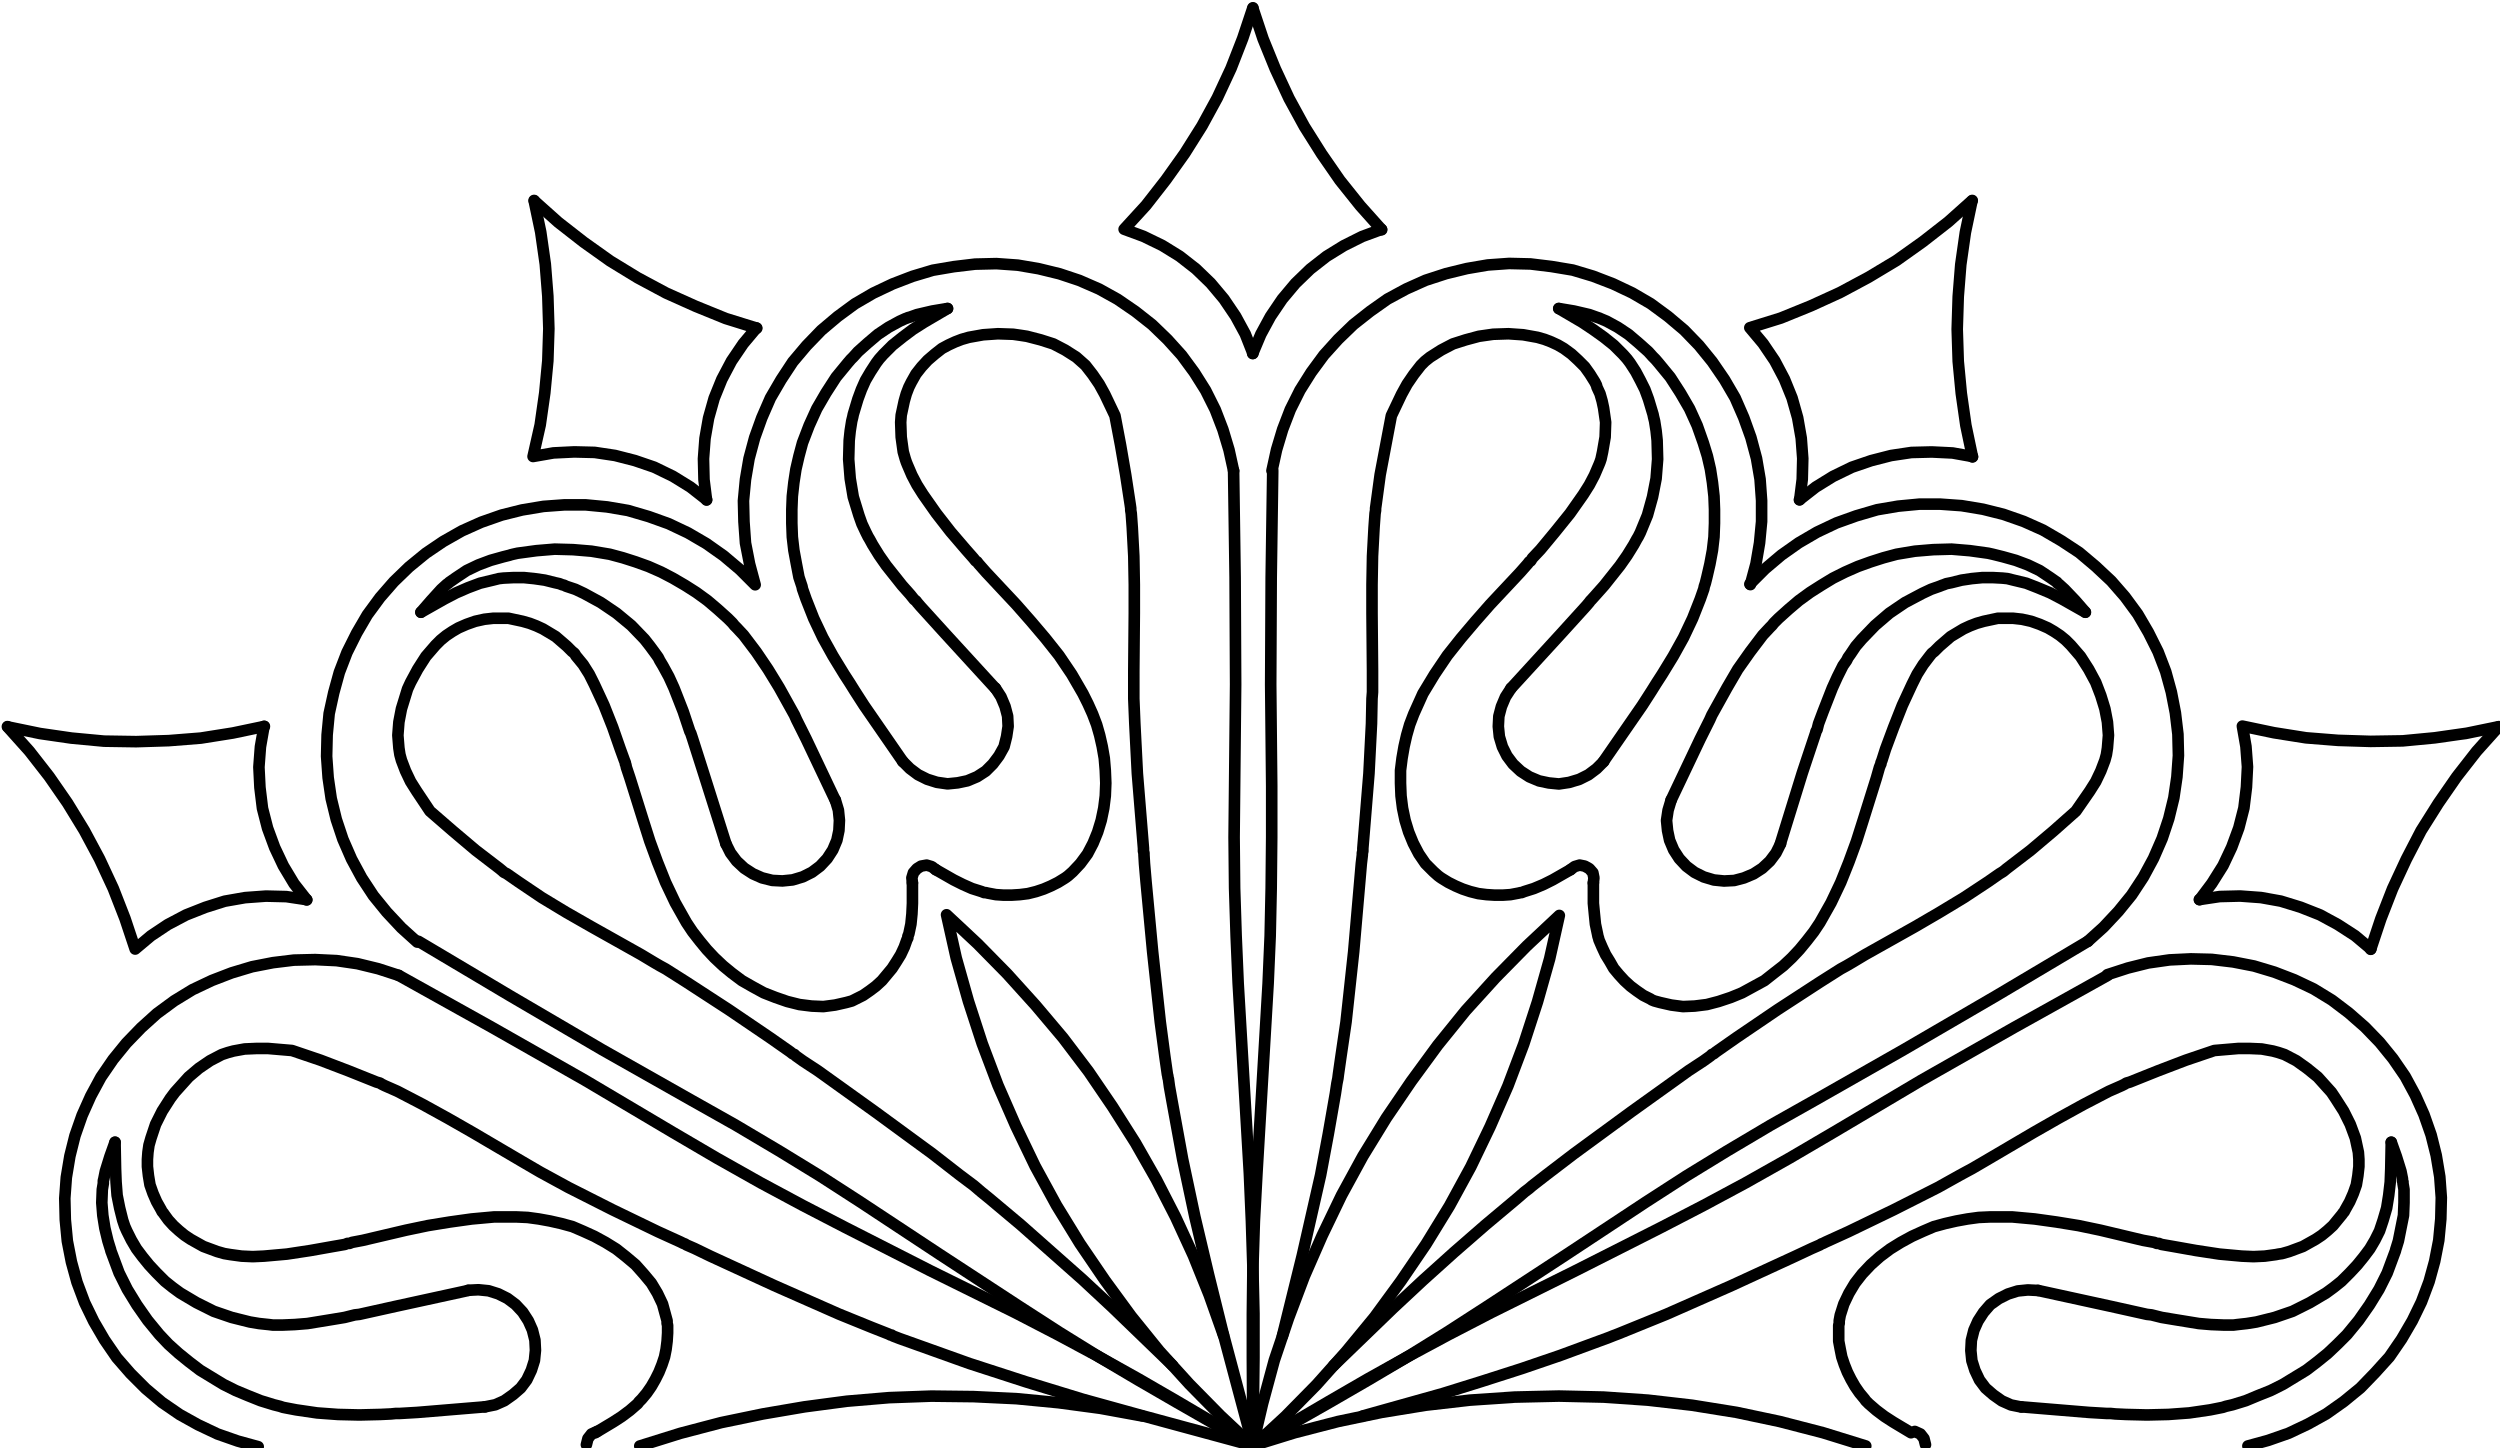 <?xml version="1.0" encoding="UTF-8" standalone="no"?>
<!-- Created with Inkscape (http://www.inkscape.org/) -->

<svg
   xmlns:dc="http://purl.org/dc/elements/1.1/"
   xmlns:cc="http://creativecommons.org/ns#"
   xmlns:rdf="http://www.w3.org/1999/02/22-rdf-syntax-ns#"
   xmlns:svg="http://www.w3.org/2000/svg"
   xmlns="http://www.w3.org/2000/svg"
   xmlns:sodipodi="http://sodipodi.sourceforge.net/DTD/sodipodi-0.dtd"
   xmlns:inkscape="http://www.inkscape.org/namespaces/inkscape"
   width="86.846mm"
   height="50.303mm"
   viewBox="0 0 86.846 50.303"
   version="1.1"
   id="svg8"
   inkscape:version="0.92.3 (2405546, 2018-03-11)"
   sodipodi:docname="ozdoba.svg">
  <defs
     id="defs2" />
  <sodipodi:namedview
     id="base"
     pagecolor="#ffffff"
     bordercolor="#666666"
     borderopacity="1.0"
     inkscape:pageopacity="0.0"
     inkscape:pageshadow="2"
     inkscape:zoom="0.98994949"
     inkscape:cx="359.74769"
     inkscape:cy="104.16604"
     inkscape:document-units="mm"
     inkscape:current-layer="layer1"
     showgrid="false"
     fit-margin-top="0"
     fit-margin-left="0"
     fit-margin-right="0"
     fit-margin-bottom="0"
     inkscape:window-width="1920"
     inkscape:window-height="1027"
     inkscape:window-x="-8"
     inkscape:window-y="-8"
     inkscape:window-maximized="1" />
  <g
     inkscape:label="Layer 1"
     inkscape:groupmode="layer"
     id="layer1"
     transform="translate(-184.547,-297.436)">
    <g
       id="g5153"
       transform="matrix(0,-0.265,0.265,0,141.094,414.475)">
      <path
         d="M 254.08,45.76 H 41.44 m 0,1024.8 H 254.08"
         style="fill:none;stroke:#000000;stroke-width:0.48;stroke-linecap:round;stroke-linejoin:round;stroke-miterlimit:10;stroke-dasharray:none;stroke-opacity:1"
         id="path5155"
         inkscape:connector-curvature="0" />
    </g>
    <g
       id="g6504"
       transform="matrix(0.417,0,0,0.417,107.661,202.863)">
      <g
         style="stroke:#000000;stroke-width:3.647;stroke-miterlimit:4;stroke-dasharray:none;stroke-opacity:1"
         transform="matrix(0,-0.265,0.265,0,287.144,266.012)"
         id="g5241">
        <path
           inkscape:connector-curvature="0"
           id="path5243"
           style="fill:none;stroke:#000000;stroke-width:3.647;stroke-linecap:round;stroke-linejoin:round;stroke-miterlimit:4;stroke-dasharray:none;stroke-opacity:1"
           d="m 0,0 6.56,-1.44 6.4,-1.92 6.24,-2.4 6.08,-3.04 5.6,-3.52 5.44,-4 4.96,-4.48 L 45.92,-25.6 50.08,-30.88 53.92,-36.48 57.12,-42.24 59.84,-48.48 l 2.08,-6.24 1.6,-6.56 1.12,-6.56 0.48,-6.72 -0.16,-6.72 L 64.16,-88 63.04,-94.56 61.12,-100.96 58.72,-107.2 55.84,-113.28 l -3.36,-5.76 -4,-5.44 -4.32,-5.12 -4.8,-4.64 -5.12,-4.32 -5.6,-3.68 -5.76,-3.36 -6.24,-2.72 L 10.4,-150.56 l -6.56,-1.76 -6.56,-1.12 -6.72,-0.64 -6.56,0.16 -6.72,0.48 -6.56,1.28 -6.56,1.76 4.8,-4.8 4.32,-5.12 3.84,-5.44 3.36,-5.76 2.88,-6.08 2.24,-6.24 1.92,-6.56 1.12,-6.56 0.64,-6.72 v -6.72 l -0.48,-6.56 -1.12,-6.72 -1.6,-6.4 -2.24,-6.4 -2.72,-6.08 -3.36,-5.92 -3.68,-5.44 -4.32,-5.28 -4.64,-4.8 -4.96,-4.32 -5.44,-4 -5.76,-3.36 -6.08,-3.04 -6.24,-2.4 -6.4,-1.76 -6.56,-1.44 -6.72,-0.64 -6.72,-0.16 -6.72,0.48 -6.56,0.96 -6.56,1.6 -6.24,2.08 -6.24,2.72 -5.92,3.2 -5.6,3.68 -5.12,4.16 -4.96,4.64 -4.48,4.96" />
      </g>
      <g
         style="stroke:#000000;stroke-width:3.647;stroke-miterlimit:4;stroke-dasharray:none;stroke-opacity:1"
         transform="matrix(0,-0.265,0.265,0,330.197,275.495)"
         id="g5245">
        <path
           inkscape:connector-curvature="0"
           id="path5247"
           style="fill:none;stroke:#000000;stroke-width:3.647;stroke-linecap:round;stroke-linejoin:round;stroke-miterlimit:4;stroke-dasharray:none;stroke-opacity:1"
           d="m 0,0 6.56,1.76 6.56,1.12 6.72,0.64 H 26.4 L 33.12,3.04 39.68,1.92 46.24,0.16 52.48,-2.08 58.72,-4.8 64.48,-8.16 70.08,-12 75.2,-16.16 80,-20.8 84.32,-25.92 l 4,-5.44 3.36,-5.76 2.88,-6.08 2.4,-6.24 L 98.88,-55.84 100,-62.56 l 0.8,-6.56 0.16,-6.72 -0.48,-6.72 -1.12,-6.56 -1.6,-6.56 -2.08,-6.4 -2.72,-6.08 -3.2,-5.92 -3.84,-5.44 -4.16,-5.28 -4.64,-4.8 -4.96,-4.48 -5.44,-4 -5.6,-3.52 -6.08,-3.04 -6.24,-2.4 -6.4,-1.92 -6.56,-1.44" />
      </g>
      <g
         style="stroke:#000000;stroke-width:3.647;stroke-miterlimit:4;stroke-dasharray:none;stroke-opacity:1"
         transform="matrix(0,-0.265,0.265,0,358.307,305.213)"
         id="g5249">
        <path
           inkscape:connector-curvature="0"
           id="path5251"
           style="fill:none;stroke:#000000;stroke-width:3.647;stroke-linecap:round;stroke-linejoin:round;stroke-miterlimit:4;stroke-dasharray:none;stroke-opacity:1"
           d="m 0,0 4.48,4.96 4.96,4.64 5.12,4.16 5.6,3.68 5.92,3.2 6.24,2.72 6.24,2.08 6.56,1.6 L 51.68,28 l 6.72,0.48 6.72,-0.16 6.72,-0.8 6.56,-1.28 6.4,-1.76 6.24,-2.4 6.08,-3.04 L 102.88,15.68 l 5.44,-4 4.96,-4.32 4.64,-4.96 4.32,-5.12 3.68,-5.6 3.36,-5.76 2.72,-6.08 2.24,-6.4 1.6,-6.4 1.12,-6.72 0.48,-6.72 v -6.56 L 136.8,-59.68 l -1.12,-6.56 -1.92,-6.56 -2.24,-6.24 -2.88,-6.08 -3.36,-5.76 -3.84,-5.44 -4.32,-5.12 -4.8,-4.8" />
      </g>
      <g
         style="stroke:#000000;stroke-width:3.647;stroke-miterlimit:4;stroke-dasharray:none;stroke-opacity:1"
         transform="matrix(0,-0.265,0.265,0,288.753,256.233)"
         id="g5253">
        <path
           inkscape:connector-curvature="0"
           id="path5255"
           style="fill:none;stroke:#000000;stroke-width:3.647;stroke-linecap:round;stroke-linejoin:round;stroke-miterlimit:4;stroke-dasharray:none;stroke-opacity:1"
           d="m 0,0 6.08,-2.4 5.6,-3.04 5.44,-3.68 4.96,-4.16 4.48,-4.64 4,-5.12 3.36,-5.44 2.88,-5.92 2.24,-6.08 7.52,6.88 8,6.24 8.32,5.92 L 71.52,-16 80.32,-11.2 89.6,-6.88 99.04,-3.2 108.64,0" />
      </g>
      <g
         style="stroke:#000000;stroke-width:3.647;stroke-miterlimit:4;stroke-dasharray:none;stroke-opacity:1"
         transform="matrix(0,-0.265,0.265,0,299.463,245.904)"
         id="g5257">
        <path
           inkscape:connector-curvature="0"
           id="path5259"
           style="fill:none;stroke:#000000;stroke-width:3.647;stroke-linecap:round;stroke-linejoin:round;stroke-miterlimit:4;stroke-dasharray:none;stroke-opacity:1"
           d="m 0,0 -2.24,-6.08 -2.88,-5.76 -3.36,-5.44 -4,-5.12 -4.48,-4.64 -4.96,-4.16 -5.44,-3.68 -5.6,-3.04 -6.08,-2.56" />
      </g>
      <g
         style="stroke:#000000;stroke-width:3.647;stroke-miterlimit:4;stroke-dasharray:none;stroke-opacity:1"
         transform="matrix(0,-0.265,0.265,0,288.753,227.489)"
         id="g5261">
        <path
           inkscape:connector-curvature="0"
           id="path5263"
           style="fill:none;stroke:#000000;stroke-width:3.647;stroke-linecap:round;stroke-linejoin:round;stroke-miterlimit:4;stroke-dasharray:none;stroke-opacity:1"
           d="m 0,0 -9.6,3.2 -9.44,3.84 -9.28,4.32 -8.8,4.8 -8.64,5.44 -8.32,5.76 -8,6.4 -7.52,6.72" />
      </g>
      <g
         style="stroke:#000000;stroke-width:3.647;stroke-miterlimit:4;stroke-dasharray:none;stroke-opacity:1"
         transform="matrix(0,-0.265,0.265,0,317.116,300.344)"
         id="g5265">
        <path
           inkscape:connector-curvature="0"
           id="path5267"
           style="fill:none;stroke:#000000;stroke-width:3.647;stroke-linecap:round;stroke-linejoin:round;stroke-miterlimit:4;stroke-dasharray:none;stroke-opacity:1"
           d="M 0,0 1.6,0.16 3.2,-0.16 4.48,-1.28 5.28,-2.72 5.6,-4.32 5.12,-5.92 4.16,-7.2" />
      </g>
      <g
         style="stroke:#000000;stroke-width:3.647;stroke-miterlimit:4;stroke-dasharray:none;stroke-opacity:1"
         transform="matrix(0,-0.265,0.265,0,262.337,299.244)"
         id="g5269">
        <path
           inkscape:connector-curvature="0"
           id="path5271"
           style="fill:none;stroke:#000000;stroke-width:3.647;stroke-linecap:round;stroke-linejoin:round;stroke-miterlimit:4;stroke-dasharray:none;stroke-opacity:1"
           d="m 0,0 0.96,-1.28 0.48,-1.6 -0.32,-1.76 -0.8,-1.28 -1.28,-1.12 -1.6,-0.48 -1.6,0.16" />
      </g>
      <g
         style="stroke:#000000;stroke-width:3.647;stroke-miterlimit:4;stroke-dasharray:none;stroke-opacity:1"
         transform="matrix(0,-0.265,0.265,0,286.298,338.021)"
         id="g5273">
        <path
           inkscape:connector-curvature="0"
           id="path5275"
           style="fill:none;stroke:#000000;stroke-width:3.647;stroke-linecap:round;stroke-linejoin:round;stroke-miterlimit:4;stroke-dasharray:none;stroke-opacity:1"
           d="m 0,0 12.64,-4.48 12.32,-4.96 12.16,-5.6 11.84,-6.08 L 60.48,-27.68 l 11.36,-7.2 11.04,-7.52 10.56,-8 L 103.68,-59.04 113.6,-68 l 9.44,-9.28 9.12,-9.76 -13.6,3.04 -13.6,3.84 -13.28,4.32 -13.12,4.96 -12.8,5.6 -12.64,6.08 -12.32,6.72 -12,7.36 -11.52,7.84 -11.36,8.32 -10.88,8.8 -10.4,9.44 -9.92,9.76 -9.6,10.24" />
      </g>
      <g
         style="stroke:#000000;stroke-width:3.647;stroke-miterlimit:4;stroke-dasharray:none;stroke-opacity:1"
         transform="matrix(0,-0.265,0.265,0,314.28,303.054)"
         id="g5277">
        <path
           inkscape:connector-curvature="0"
           id="path5279"
           style="fill:none;stroke:#000000;stroke-width:3.647;stroke-linecap:round;stroke-linejoin:round;stroke-miterlimit:4;stroke-dasharray:none;stroke-opacity:1"
           d="m 0,0 -9.6,-10.24 -9.92,-9.76 -10.4,-9.44 -10.88,-8.8 -11.36,-8.32 -11.52,-7.84 -12,-7.36 -12.32,-6.72 -12.64,-6.08 -12.8,-5.6 -13.12,-4.96 -13.28,-4.48 -13.6,-3.68 -13.6,-3.2 9.6,10.4 9.92,9.76 10.4,9.28 10.88,8.96 11.36,8.32 11.52,7.84 12,7.36 12.32,6.72 12.64,6.08 12.8,5.6 L -40.48,-11.2 -27.2,-6.88 -13.6,-3.04 Z" />
      </g>
      <g
         style="stroke:#000000;stroke-width:3.647;stroke-miterlimit:4;stroke-dasharray:none;stroke-opacity:1"
         transform="matrix(0,-0.265,0.265,0,259.585,290.227)"
         id="g5281">
        <path
           inkscape:connector-curvature="0"
           id="path5283"
           style="fill:none;stroke:#000000;stroke-width:3.647;stroke-linecap:round;stroke-linejoin:round;stroke-miterlimit:4;stroke-dasharray:none;stroke-opacity:1"
           d="m 0,0 -2.24,2.24 -1.92,2.56 -1.44,2.88 -0.96,3.04 -0.48,3.36 0.32,3.2 0.64,3.04 1.28,3.04 1.76,2.72 2.24,2.24 2.56,1.92 2.88,1.6 3.2,0.8 3.2,0.48 3.2,-0.16 L 17.28,32.16 20.32,30.88 23.04,29.12" />
      </g>
      <g
         style="stroke:#000000;stroke-width:3.647;stroke-miterlimit:4;stroke-dasharray:none;stroke-opacity:1"
         transform="matrix(0,-0.265,0.265,0,244.853,297.085)"
         id="g5285">
        <path
           inkscape:connector-curvature="0"
           id="path5287"
           style="fill:none;stroke:#000000;stroke-width:3.647;stroke-linecap:round;stroke-linejoin:round;stroke-miterlimit:4;stroke-dasharray:none;stroke-opacity:1"
           d="m 0,0 -2.88,1.44 -2.56,1.92 -2.24,2.4 -1.76,2.72 -1.28,2.88 -0.8,3.2 -0.16,3.2 0.32,3.2 0.96,3.2 1.44,2.88 1.92,2.56 2.4,2.24 2.72,1.76 3.04,1.28 3.04,0.64 3.2,0.16 3.2,-0.32 3.2,-0.96" />
      </g>
      <g
         style="stroke:#000000;stroke-width:3.647;stroke-miterlimit:4;stroke-dasharray:none;stroke-opacity:1"
         transform="matrix(0,-0.265,0.265,0,310.258,284.131)"
         id="g5289">
        <path
           inkscape:connector-curvature="0"
           id="path5291"
           style="fill:none;stroke:#000000;stroke-width:3.647;stroke-linecap:round;stroke-linejoin:round;stroke-miterlimit:4;stroke-dasharray:none;stroke-opacity:1"
           d="M 0,0 -2.72,-1.76 -5.76,-3.04 -8.8,-3.84 -12,-4 l -3.2,0.32 -3.2,0.96 -2.88,1.44 -2.56,1.92 -2.24,2.4 -1.76,2.72 -1.28,3.04 -0.64,3.04 -0.32,3.2 0.48,3.2 0.96,3.2 1.44,2.88 1.92,2.56 2.24,2.24" />
      </g>
      <g
         style="stroke:#000000;stroke-width:3.647;stroke-miterlimit:4;stroke-dasharray:none;stroke-opacity:1"
         transform="matrix(0,-0.265,0.265,0,323.593,293.444)"
         id="g5293">
        <path
           inkscape:connector-curvature="0"
           id="path5295"
           style="fill:none;stroke:#000000;stroke-width:3.647;stroke-linecap:round;stroke-linejoin:round;stroke-miterlimit:4;stroke-dasharray:none;stroke-opacity:1"
           d="m 0,0 -3.2,-0.96 -3.2,-0.48 -3.2,0.32 -3.04,0.64 -3.04,1.28 -2.72,1.76 -2.4,2.24 -1.92,2.56 -1.44,2.88 -0.96,3.2 -0.32,3.2 0.16,3.2 0.8,3.04 1.28,3.04 1.76,2.72 2.24,2.4 2.56,1.92 2.88,1.44" />
      </g>
      <g
         style="stroke:#000000;stroke-width:3.647;stroke-miterlimit:4;stroke-dasharray:none;stroke-opacity:1"
         transform="matrix(0,-0.265,0.265,0,371.642,347.25)"
         id="g5297">
        <path
           inkscape:connector-curvature="0"
           id="path5299"
           style="fill:none;stroke:#000000;stroke-width:3.647;stroke-linecap:round;stroke-linejoin:round;stroke-miterlimit:4;stroke-dasharray:none;stroke-opacity:1"
           d="m 0,0 1.76,6.4 2.24,6.4 2.88,6.08 3.2,5.76 L 13.92,30.08 18.24,35.36 23.04,40 28,44.48 l 5.6,3.84 5.76,3.36 5.92,2.88 L 51.68,56.96 58.08,58.72 64.64,60 l 6.72,0.64 6.72,0.16 6.56,-0.48 6.72,-1.12 6.4,-1.6 6.4,-2.24 6.08,-2.72 5.92,-3.2 5.6,-3.84 5.12,-4.16 4.8,-4.64 L 136.16,31.68 l 4,-5.28 3.52,-5.76 L 146.56,14.56 l 2.4,-6.24 1.92,-6.4 1.28,-6.56 0.8,-6.72 0.16,-6.56 -0.32,-6.72 -0.96,-6.72 -1.6,-6.4 -2.08,-6.4" />
      </g>
      <g
         style="stroke:#000000;stroke-width:3.647;stroke-miterlimit:4;stroke-dasharray:none;stroke-opacity:1"
         transform="matrix(0,-0.265,0.265,0,141.094,414.475)"
         id="g5301">
        <path
           inkscape:connector-curvature="0"
           id="path5303"
           style="fill:none;stroke:#000000;stroke-width:3.647;stroke-linecap:round;stroke-linejoin:round;stroke-miterlimit:4;stroke-dasharray:none;stroke-opacity:1"
           d="m 254.08,768.64 1.92,-0.48 1.44,-1.12 0.8,-1.76" />
      </g>
      <g
         style="stroke:#000000;stroke-width:3.647;stroke-miterlimit:4;stroke-dasharray:none;stroke-opacity:1"
         transform="matrix(0,-0.265,0.265,0,339.807,347.25)"
         id="g5305">
        <path
           inkscape:connector-curvature="0"
           id="path5307"
           style="fill:none;stroke:#000000;stroke-width:3.647;stroke-linecap:round;stroke-linejoin:round;stroke-miterlimit:4;stroke-dasharray:none;stroke-opacity:1"
           d="m 0,0 4.16,-13.44 3.52,-13.6 2.88,-13.6 2.24,-13.92 1.6,-13.92 0.96,-13.92 0.32,-14.08 L 15.36,-110.4 14.4,-124.48 12.8,-138.4 10.56,-152.16 7.68,-165.92 4.16,-179.52 0,-192.96" />
      </g>
      <g
         style="stroke:#000000;stroke-width:3.647;stroke-miterlimit:4;stroke-dasharray:none;stroke-opacity:1"
         transform="matrix(0,-0.265,0.265,0,354.158,334.296)"
         id="g5309">
        <path
           inkscape:connector-curvature="0"
           id="path5311"
           style="fill:none;stroke:#000000;stroke-width:3.647;stroke-linecap:round;stroke-linejoin:round;stroke-miterlimit:4;stroke-dasharray:none;stroke-opacity:1"
           d="m 0,0 0.16,-3.2 -0.32,-3.2 -0.96,-3.04 -1.44,-2.88 -1.92,-2.72 -2.4,-2.08 -2.72,-1.76 -2.88,-1.28 -3.2,-0.8 -3.2,-0.16 -3.2,0.32 -3.04,0.96 -3.04,1.44 -2.56,1.92 -2.08,2.4 -1.92,2.72 L -36,-8.48 l -0.64,3.2" />
      </g>
      <g
         style="stroke:#000000;stroke-width:3.647;stroke-miterlimit:4;stroke-dasharray:none;stroke-opacity:1"
         transform="matrix(0,-0.265,0.265,0,217.591,308.049)"
         id="g5313">
        <path
           inkscape:connector-curvature="0"
           id="path5315"
           style="fill:none;stroke:#000000;stroke-width:3.647;stroke-linecap:round;stroke-linejoin:round;stroke-miterlimit:4;stroke-dasharray:none;stroke-opacity:1"
           d="m 0,0 2.08,-6.4 1.6,-6.56 0.96,-6.56 0.32,-6.72 L 4.8,-32.96 4,-39.52 2.72,-46.08 0.8,-52.48 -1.6,-58.72 -4.48,-64.8 -8,-70.56 -12,-76 -16.48,-80.96 -21.28,-85.6 -26.4,-89.76 -32,-93.6 -37.92,-96.8 -44,-99.52 -50.4,-101.76 l -6.4,-1.6 -6.72,-1.12 -6.56,-0.48 -6.72,0.16 -6.72,0.64 -6.56,1.28 -6.4,1.76 -6.4,2.4 -5.92,2.88 -5.76,3.36 -5.6,3.84 -4.96,4.32 -4.8,4.8 -4.32,5.12 -3.84,5.6 -3.2,5.76 -2.88,6.08 -2.24,6.4 L -148.16,-44.16" />
      </g>
      <g
         style="stroke:#000000;stroke-width:3.647;stroke-miterlimit:4;stroke-dasharray:none;stroke-opacity:1"
         transform="matrix(0,-0.265,0.265,0,279.524,344.752)"
         id="g5317">
        <path
           inkscape:connector-curvature="0"
           id="path5319"
           style="fill:none;stroke:#000000;stroke-width:3.647;stroke-linecap:round;stroke-linejoin:round;stroke-miterlimit:4;stroke-dasharray:none;stroke-opacity:1"
           d="M 0,0 2.4,-13.12 4.16,-26.24 5.44,-39.52 6.08,-52.96 6.24,-66.24 5.76,-79.52 4.64,-92.8 2.88,-106.08 0.64,-119.2 l -2.72,-13.12 -3.36,-12.8 -4,-12.8" />
      </g>
      <g
         style="stroke:#000000;stroke-width:3.647;stroke-miterlimit:4;stroke-dasharray:none;stroke-opacity:1"
         transform="matrix(0,-0.265,0.265,0,224.787,343.99)"
         id="g5321">
        <path
           inkscape:connector-curvature="0"
           id="path5323"
           style="fill:none;stroke:#000000;stroke-width:3.647;stroke-linecap:round;stroke-linejoin:round;stroke-miterlimit:4;stroke-dasharray:none;stroke-opacity:1"
           d="m 0,0 0.64,3.2 1.28,2.88 1.92,2.72 2.08,2.4 2.56,1.92 3.04,1.44 3.04,0.96 3.2,0.32 3.2,-0.16 L 24.16,14.88 27.04,13.6 29.76,11.84 32.16,9.6 34.08,7.04 35.52,4.16 l 0.96,-3.04 0.32,-3.2 -0.16,-3.2" />
      </g>
      <g
         style="stroke:#000000;stroke-width:3.647;stroke-miterlimit:4;stroke-dasharray:none;stroke-opacity:1"
         transform="matrix(0,-0.265,0.265,0,367.62,301.741)"
         id="g5325">
        <path
           inkscape:connector-curvature="0"
           id="path5327"
           style="fill:none;stroke:#000000;stroke-width:3.647;stroke-linecap:round;stroke-linejoin:round;stroke-miterlimit:4;stroke-dasharray:none;stroke-opacity:1"
           d="m 0,0 5.12,3.84 5.6,3.52 5.76,2.72 6.08,2.24 6.24,1.6 6.56,0.8 6.4,0.32 L 48.16,14.56 54.56,13.44 52.48,23.36 50.88,33.44 50.08,43.52 49.76,53.76 49.92,63.84 50.88,73.92 52.32,84 54.4,94.08" />
      </g>
      <g
         style="stroke:#000000;stroke-width:3.647;stroke-miterlimit:4;stroke-dasharray:none;stroke-opacity:1"
         transform="matrix(0,-0.265,0.265,0,381.886,305.848)"
         id="g5329">
        <path
           inkscape:connector-curvature="0"
           id="path5331"
           style="fill:none;stroke:#000000;stroke-width:3.647;stroke-linecap:round;stroke-linejoin:round;stroke-miterlimit:4;stroke-dasharray:none;stroke-opacity:1"
           d="m 0,0 4.16,-4.96 3.52,-5.44 3.04,-5.6 2.4,-6.08 1.92,-6.24 1.12,-6.24 0.48,-6.56 L 16.48,-47.52 15.52,-53.92" />
      </g>
      <g
         style="stroke:#000000;stroke-width:3.647;stroke-miterlimit:4;stroke-dasharray:none;stroke-opacity:1"
         transform="matrix(0,-0.265,0.265,0,392.512,287.348)"
         id="g5333">
        <path
           inkscape:connector-curvature="0"
           id="path5335"
           style="fill:none;stroke:#000000;stroke-width:3.647;stroke-linecap:round;stroke-linejoin:round;stroke-miterlimit:4;stroke-dasharray:none;stroke-opacity:1"
           d="m 0,0 -7.68,-6.88 -8,-6.24 -8.32,-5.76 -8.64,-5.44 -8.96,-4.64 -9.28,-4.32 -9.44,-3.68 -9.6,-3.2" />
      </g>
      <g
         style="stroke:#000000;stroke-width:3.647;stroke-miterlimit:4;stroke-dasharray:none;stroke-opacity:1"
         transform="matrix(0,-0.265,0.265,0,206.372,287.306)"
         id="g5337">
        <path
           inkscape:connector-curvature="0"
           id="path5339"
           style="fill:none;stroke:#000000;stroke-width:3.647;stroke-linecap:round;stroke-linejoin:round;stroke-miterlimit:4;stroke-dasharray:none;stroke-opacity:1"
           d="m 0,0 -6.4,-1.12 -6.4,-0.48 -6.4,0.32 -6.56,0.8 -6.24,1.6 -6.08,2.24 -5.76,2.72 -5.6,3.36 -5.12,4" />
      </g>
      <g
         style="stroke:#000000;stroke-width:3.647;stroke-miterlimit:4;stroke-dasharray:none;stroke-opacity:1"
         transform="matrix(0,-0.265,0.265,0,185.036,287.348)"
         id="g5341">
        <path
           inkscape:connector-curvature="0"
           id="path5343"
           style="fill:none;stroke:#000000;stroke-width:3.647;stroke-linecap:round;stroke-linejoin:round;stroke-miterlimit:4;stroke-dasharray:none;stroke-opacity:1"
           d="m 0,0 -2.08,10.08 -1.44,9.92 -0.96,10.24 -0.16,10.08 0.32,10.24 0.8,10.08 1.6,10.08 2.08,9.92" />
      </g>
      <g
         style="stroke:#000000;stroke-width:3.647;stroke-miterlimit:4;stroke-dasharray:none;stroke-opacity:1"
         transform="matrix(0,-0.265,0.265,0,209.928,301.741)"
         id="g5345">
        <path
           inkscape:connector-curvature="0"
           id="path5347"
           style="fill:none;stroke:#000000;stroke-width:3.647;stroke-linecap:round;stroke-linejoin:round;stroke-miterlimit:4;stroke-dasharray:none;stroke-opacity:1"
           d="M 0,0 0.96,-6.4 1.12,-12.8 0.64,-19.36 -0.48,-25.76 -2.4,-31.84 -4.8,-37.92 -7.84,-43.68 l -3.52,-5.28 -4.16,-4.96 9.6,-3.2 9.44,-3.68 9.28,-4.32 8.96,-4.8 8.64,-5.28 8.32,-5.76 8,-6.24 7.68,-6.88" />
      </g>
      <g
         style="stroke:#000000;stroke-width:3.647;stroke-miterlimit:4;stroke-dasharray:none;stroke-opacity:1"
         transform="matrix(0,-0.265,0.265,0,141.094,414.475)"
         id="g5349">
        <path
           inkscape:connector-curvature="0"
           id="path5351"
           style="fill:none;stroke:#000000;stroke-width:3.647;stroke-linecap:round;stroke-linejoin:round;stroke-miterlimit:4;stroke-dasharray:none;stroke-opacity:1"
           d="M 258.24,351.04 257.44,349.28 256,348.16 l -1.92,-0.48" />
      </g>
      <g
         style="stroke:#000000;stroke-width:3.647;stroke-miterlimit:4;stroke-dasharray:none;stroke-opacity:1"
         transform="matrix(0,-0.265,0.265,0,334.304,268.425)"
         id="g5353">
        <path
           inkscape:connector-curvature="0"
           id="path5355"
           style="fill:none;stroke:#000000;stroke-width:3.647;stroke-linecap:round;stroke-linejoin:round;stroke-miterlimit:4;stroke-dasharray:none;stroke-opacity:1"
           d="M 0,0 6.4,0.8 12.96,0.96 19.36,0.48 25.76,-0.64 32,-2.4 37.92,-4.8 43.68,-7.84 l 5.44,-3.68 4.96,-4.16 3.04,9.76 3.84,9.44 4.16,9.12 4.8,8.96 5.28,8.8 5.92,8.32 6.24,8 6.72,7.52" />
      </g>
      <g
         style="stroke:#000000;stroke-width:3.647;stroke-miterlimit:4;stroke-dasharray:none;stroke-opacity:1"
         transform="matrix(0,-0.265,0.265,0,348.697,264.827)"
         id="g5357">
        <path
           inkscape:connector-curvature="0"
           id="path5359"
           style="fill:none;stroke:#000000;stroke-width:3.647;stroke-linecap:round;stroke-linejoin:round;stroke-miterlimit:4;stroke-dasharray:none;stroke-opacity:1"
           d="M 0,0 1.12,-6.24 1.44,-12.8 1.28,-19.2 0.32,-25.6 l -1.6,-6.24 -2.08,-6.08 -2.88,-5.92 -3.36,-5.44 -4,-5.12" />
      </g>
      <g
         style="stroke:#000000;stroke-width:3.647;stroke-miterlimit:4;stroke-dasharray:none;stroke-opacity:1"
         transform="matrix(0,-0.265,0.265,0,348.655,243.533)"
         id="g5361">
        <path
           inkscape:connector-curvature="0"
           id="path5363"
           style="fill:none;stroke:#000000;stroke-width:3.647;stroke-linecap:round;stroke-linejoin:round;stroke-miterlimit:4;stroke-dasharray:none;stroke-opacity:1"
           d="M 0,0 -9.92,-2.08 -20,-3.52 -30.08,-4.32 -40.32,-4.64 -50.4,-4.32 -60.48,-3.36 l -10.08,1.44 -9.92,2.08" />
      </g>
      <g
         style="stroke:#000000;stroke-width:3.647;stroke-miterlimit:4;stroke-dasharray:none;stroke-opacity:1"
         transform="matrix(0,-0.265,0.265,0,243.245,268.425)"
         id="g5365">
        <path
           inkscape:connector-curvature="0"
           id="path5367"
           style="fill:none;stroke:#000000;stroke-width:3.647;stroke-linecap:round;stroke-linejoin:round;stroke-miterlimit:4;stroke-dasharray:none;stroke-opacity:1"
           d="m 0,0 4,-5.12 3.36,-5.44 2.88,-5.92 2.08,-6.08 1.6,-6.24 0.96,-6.4 0.16,-6.4 -0.32,-6.56 -1.12,-6.4 9.92,2.24 10.08,1.44 10.08,0.96 10.08,0.32 10.24,-0.32 10.08,-0.8 10.08,-1.44 9.92,-2.08" />
      </g>
      <g
         style="stroke:#000000;stroke-width:3.647;stroke-miterlimit:4;stroke-dasharray:none;stroke-opacity:1"
         transform="matrix(0,-0.265,0.265,0,247.393,254.116)"
         id="g5369">
        <path
           inkscape:connector-curvature="0"
           id="path5371"
           style="fill:none;stroke:#000000;stroke-width:3.647;stroke-linecap:round;stroke-linejoin:round;stroke-miterlimit:4;stroke-dasharray:none;stroke-opacity:1"
           d="m 0,0 -4.96,-4.16 -5.44,-3.68 -5.76,-3.04 -5.92,-2.4 -6.24,-1.76 -6.4,-1.12 -6.4,-0.48 L -47.68,-16.48 l -6.4,0.8" />
      </g>
      <g
         style="stroke:#000000;stroke-width:3.647;stroke-miterlimit:4;stroke-dasharray:none;stroke-opacity:1"
         transform="matrix(0,-0.265,0.265,0,228.894,243.533)"
         id="g5373">
        <path
           inkscape:connector-curvature="0"
           id="path5375"
           style="fill:none;stroke:#000000;stroke-width:3.647;stroke-linecap:round;stroke-linejoin:round;stroke-miterlimit:4;stroke-dasharray:none;stroke-opacity:1"
           d="m 0,0 -6.72,7.52 -6.24,8 -5.92,8.32 -5.28,8.64 -4.8,8.96 -4.16,9.28 -3.84,9.44 L -40,69.92" />
      </g>
      <g
         style="stroke:#000000;stroke-width:3.647;stroke-miterlimit:4;stroke-dasharray:none;stroke-opacity:1"
         transform="matrix(0,-0.265,0.265,0,262.337,299.244)"
         id="g5489">
        <path
           inkscape:connector-curvature="0"
           id="path5491"
           style="fill:none;stroke:#000000;stroke-width:3.647;stroke-linecap:round;stroke-linejoin:round;stroke-miterlimit:4;stroke-dasharray:none;stroke-opacity:1"
           d="m 0,0 -3.2,5.6 -1.44,2.88 -1.28,2.88 -0.96,3.04 -0.32,0.8 v 0.48 L -7.36,16.32 -7.84,18.88 -8,21.28 V 23.84 l 0.16,2.56 0.32,2.56 0.64,2.56 0.8,2.4 L -5.12,36.16 -4,38.4 -2.72,40.48 l 0.32,0.48 0.48,0.64 1.28,1.44 2.56,2.4 L 4.96,47.68 8.32,49.44 11.84,50.88 15.52,52 l 3.84,0.8 3.84,0.48 4,0.16 4,-0.16 3.84,-0.32 3.68,-0.64 3.52,-0.8 3.36,-0.96 3.36,-1.28 L 52.16,47.84 l 3.2,-1.6 6.08,-3.52 5.92,-4 5.44,-4.32 L 78.08,29.92 83.36,25.28 93.44,15.84 l 2.72,-2.4 0.64,-0.48 0.16,-0.32 0.16,-0.16 0.8,-0.64 2.72,-2.4 5.6,-4.8 5.76,-4.48 5.92,-4.16 3.04,-1.92 3.04,-1.6 3.36,-1.44 0.8,-0.32 0.96,-0.32 2.24,-0.64 4.64,-0.64 4.64,-0.16 2.24,0.16 2.24,0.48 2.24,0.48 2.24,0.64 2.08,0.8 0.64,0.32 0.32,0.16 0.64,0.32 2.56,1.44 2.24,1.76 2.08,1.92 1.92,2.24 1.76,2.24 1.12,2.08 0.96,2.08 0.8,2.08 0.64,2.24 0.8,4.48 0.32,4.64 -0.16,4.8 -0.32,2.24 -0.32,2.08 -1.12,4.32 -1.28,4 -1.92,3.68 -2.24,3.52 -1.28,1.44 -1.28,1.44 -2.88,2.24 -3.04,2.08 -3.2,1.76 -6.72,3.2 -9.28,1.76 -9.28,1.6 -9.44,1.44 -1.12,0.16 h -0.64 l -0.96,0.16 -4.48,0.32 -8.96,0.48 -8.96,0.16 h -8.96 l -18.08,-0.16 H 58.08 55.84 53.76 l -7.84,0.32 -15.68,0.8 -15.68,1.28 -7.84,0.64 H 5.76 L 5.28,65.44 H 4.64 l -2.72,0.16 -5.6,0.48 -22.08,2.08 -22.08,2.4 L -58.72,72 -64.32,72.8 l -0.64,0.16 h -0.32 l -0.48,0.16 -2.4,0.32 -4.48,0.8 -18.4,3.36 -18.08,3.84 -18.24,4.32 -18.08,4.48 -36,9.6" />
      </g>
      <g
         style="stroke:#000000;stroke-width:3.647;stroke-miterlimit:4;stroke-dasharray:none;stroke-opacity:1"
         transform="matrix(0,-0.265,0.265,0,287.144,266.012)"
         id="g5493">
        <path
           inkscape:connector-curvature="0"
           id="path5495"
           style="fill:none;stroke:#000000;stroke-width:3.647;stroke-linecap:round;stroke-linejoin:round;stroke-miterlimit:4;stroke-dasharray:none;stroke-opacity:1"
           d="m 0,0 -33.6,0.48 -33.6,0.16 -32,-0.32 L -115.2,0.16 l -16,0.16 -15.04,0.48 -14.88,0.64 -29.92,1.76 -29.92,1.76 L -235.84,5.6 -250.88,6.08 -264.96,6.4 H -278.88 l -28.16,-0.32" />
      </g>
      <g
         style="stroke:#000000;stroke-width:3.647;stroke-miterlimit:4;stroke-dasharray:none;stroke-opacity:1"
         transform="matrix(0,-0.265,0.265,0,260.39,300.344)"
         id="g5497">
        <path
           inkscape:connector-curvature="0"
           id="path5499"
           style="fill:none;stroke:#000000;stroke-width:3.647;stroke-linecap:round;stroke-linejoin:round;stroke-miterlimit:4;stroke-dasharray:none;stroke-opacity:1"
           d="m 0,0 h -6.4 l -3.36,-0.16 -3.2,-0.32 -3.04,-0.64 -0.8,-0.32 h -0.48 L -17.92,-1.76 l -2.24,-0.8 -2.4,-1.12 -2.08,-1.28 -2.24,-1.44 -1.92,-1.6 -1.92,-1.6 -1.76,-1.92 -1.44,-1.92 -1.44,-2.08 -1.12,-2.24 -0.32,-0.64 -0.32,-0.64 -0.48,-1.76 -0.8,-3.52 -0.48,-3.68 0.16,-3.68 0.48,-3.84 0.96,-3.84 1.28,-3.68 1.44,-3.68 1.92,-3.52 1.92,-3.36 2.4,-3.2 2.24,-2.72 2.56,-2.72 2.56,-2.4 2.72,-2.24 2.88,-2.24 2.88,-1.92 6.24,-3.52 6.4,-3.04 6.4,-2.56 6.56,-2.4 6.56,-2.08 13.28,-4.16 3.36,-1.12 0.8,-0.16 0.32,-0.16 h 0.32 l 0.8,-0.32 3.52,-1.28 6.88,-2.4 L 55.84,-96.96 62.4,-100 l 3.2,-1.6 3.04,-1.92 2.72,-2.24 0.8,-0.48 0.64,-0.8 1.6,-1.6 3.04,-3.52 2.4,-4 0.96,-2.08 0.8,-2.08 0.64,-2.24 0.48,-2.24 0.48,-2.24 v -0.64 -0.48 -0.64 -2.88 l -0.32,-2.88 -0.64,-2.88 -0.96,-2.72 -1.12,-2.56 -1.12,-1.92 -1.28,-1.92 -1.44,-1.76 -1.6,-1.6 -3.52,-3.04 -4,-2.56 -4.16,-2.24 -2.08,-0.96 -2.08,-0.64 -4.16,-1.28 -4.16,-0.8 -4.16,-0.32 -4,0.32 -2.08,0.32 -1.76,0.48 -3.36,1.28 -3.36,1.6 -3.04,1.92 -6.24,4.16 -6.24,7.2 -6.08,7.2 -5.76,7.52 -0.8,0.96 -0.32,0.32 -0.48,0.96 -2.56,3.68 -4.96,7.36 -4.64,7.68 -4.48,7.84 -8.8,15.68 -2.4,4 -1.12,1.92 -0.96,1.76 -4.16,6.56 -8.64,13.28 -8.8,12.96 -4.48,6.4 -0.64,0.8 -0.16,0.48 -0.48,0.48 L -56,-34.4 -59.04,-29.76 -72,-11.68 -85.12,6.24 l -6.72,8.64 -3.36,4.48 -0.96,1.12 -0.96,1.12 -2.08,2.56 -8.32,9.92 -8.64,9.76 -8.64,9.76 -8.8,9.44 -18.08,18.72" />
      </g>
      <g
         style="stroke:#000000;stroke-width:3.647;stroke-miterlimit:4;stroke-dasharray:none;stroke-opacity:1"
         transform="matrix(0,-0.265,0.265,0,219.242,305.213)"
         id="g5501">
        <path
           inkscape:connector-curvature="0"
           id="path5503"
           style="fill:none;stroke:#000000;stroke-width:3.647;stroke-linecap:round;stroke-linejoin:round;stroke-miterlimit:4;stroke-dasharray:none;stroke-opacity:1"
           d="m 0,0 -17.12,28.8 -16.96,28.96 -15.84,28 -7.84,13.92 -8.16,13.76 -7.84,12.8 -8.16,12.64 -16.48,24.96 -16.32,24.96 -8.16,12.64 -7.84,12.64 -7.2,12.16 -7.04,12.16 L -158.88,262.72" />
      </g>
      <g
         style="stroke:#000000;stroke-width:3.647;stroke-miterlimit:4;stroke-dasharray:none;stroke-opacity:1"
         transform="matrix(0,-0.265,0.265,0,315.211,299.244)"
         id="g5505">
        <path
           inkscape:connector-curvature="0"
           id="path5507"
           style="fill:none;stroke:#000000;stroke-width:3.647;stroke-linecap:round;stroke-linejoin:round;stroke-miterlimit:4;stroke-dasharray:none;stroke-opacity:1"
           d="m 0,0 -3.2,-5.6 -1.44,-2.88 -1.28,-3.04 -0.96,-3.04 -0.32,-0.8 v -0.32 L -7.36,-16.32 -7.84,-18.88 -8,-21.28 V -23.84 l 0.16,-2.56 0.32,-2.56 0.64,-2.56 0.8,-2.4 L -5.12,-36.16 -4,-38.4 -2.72,-40.48 l 0.32,-0.48 0.48,-0.64 1.28,-1.44 2.56,-2.56 L 4.96,-47.68 8.32,-49.44 11.84,-50.88 15.52,-52 l 3.84,-0.8 3.84,-0.48 4,-0.16 h 4 l 3.84,0.48 3.68,0.64 3.52,0.8 3.36,0.96 3.36,1.28 L 52.16,-47.84 l 3.2,1.44 6.08,3.68 5.92,4 5.44,4.32 5.28,4.48 5.28,4.64 10.08,9.44 2.72,2.4 0.64,0.48 0.16,0.32 0.16,0.16 0.8,0.48 2.72,2.56 5.6,4.64 5.76,4.64 5.92,4.16 3.04,1.92 3.04,1.6 3.36,1.44 0.8,0.32 0.96,0.32 2.24,0.48 4.64,0.8 4.64,0.16 2.24,-0.32 2.24,-0.32 2.24,-0.48 2.24,-0.64 2.08,-0.96 0.64,-0.16 L 152.64,8 l 0.64,-0.32 2.56,-1.6 2.24,-1.6 2.08,-2.08 1.92,-2.08 1.76,-2.4 1.12,-1.92 0.96,-2.08 0.8,-2.08 0.64,-2.24 0.8,-4.48 0.32,-4.64 -0.16,-4.8 -0.32,-2.24 -0.32,-2.24 -1.12,-4.16 -1.28,-4 -1.92,-3.68 -2.24,-3.52 -1.28,-1.6 -1.28,-1.28 -2.88,-2.24 -3.04,-2.08 -3.2,-1.76 -6.72,-3.2 -9.28,-1.76 -9.28,-1.76 -9.44,-1.28 -1.12,-0.16 h -0.64 l -0.96,-0.16 -4.48,-0.32 -8.96,-0.48 -8.96,-0.16 h -8.96 l -18.08,0.16 H 58.08 55.84 l -2.08,-0.16 -7.84,-0.16 -15.68,-0.8 -15.68,-1.28 -7.84,-0.64 H 5.76 L 5.28,-65.44 H 4.64 l -2.72,-0.32 -5.6,-0.48 -22.08,-1.92 -22.08,-2.4 -10.88,-1.6 -5.6,-0.8 -1.28,-0.16 -1.6,-0.32 -3.2,-0.48 -12.8,-2.24 L -96,-78.56 l -12.64,-2.88 -12.64,-2.88 -25.28,-6.24" />
      </g>
      <g
         style="stroke:#000000;stroke-width:3.647;stroke-miterlimit:4;stroke-dasharray:none;stroke-opacity:1"
         transform="matrix(0,-0.265,0.265,0,290.404,266.012)"
         id="g5509">
        <path
           inkscape:connector-curvature="0"
           id="path5511"
           style="fill:none;stroke:#000000;stroke-width:3.647;stroke-linecap:round;stroke-linejoin:round;stroke-miterlimit:4;stroke-dasharray:none;stroke-opacity:1"
           d="m 0,0 -33.6,-0.48 -33.6,-0.16 -32,0.32 H -115.2 l -16,-0.16 -15.04,-0.32 -14.88,-0.64 -29.92,-1.76 -29.92,-1.76 -14.88,-0.8 -15.04,-0.48 -14.08,-0.16 H -278.88 l -28.16,0.16" />
      </g>
      <g
         style="stroke:#000000;stroke-width:3.647;stroke-miterlimit:4;stroke-dasharray:none;stroke-opacity:1"
         transform="matrix(0,-0.265,0.265,0,317.116,300.344)"
         id="g5513">
        <path
           inkscape:connector-curvature="0"
           id="path5515"
           style="fill:none;stroke:#000000;stroke-width:3.647;stroke-linecap:round;stroke-linejoin:round;stroke-miterlimit:4;stroke-dasharray:none;stroke-opacity:1"
           d="m 0,0 h -6.4 l -3.36,0.32 -3.2,0.32 -3.04,0.64 -0.8,0.16 -0.48,0.16 -0.64,0.16 -2.24,0.96 -2.4,1.12 -2.08,1.28 -2.24,1.28 -1.92,1.6 -1.92,1.76 -1.76,1.92 -1.44,1.92 -1.44,2.08 -1.12,2.24 -0.32,0.48 -0.32,0.8 -0.48,1.76 -0.8,3.52 -0.48,3.68 0.16,3.68 0.48,3.84 0.96,3.68 1.28,3.84 1.44,3.52 1.92,3.52 1.92,3.52 2.4,3.04 2.24,2.88 2.56,2.72 2.56,2.4 2.72,2.24 2.88,2.24 2.88,1.92 6.24,3.52 6.4,3.04 6.4,2.56 6.56,2.4 6.56,2.08 13.28,4.16 3.36,0.96 0.8,0.32 0.32,0.16 h 0.32 l 0.8,0.32 3.52,1.12 6.88,2.56 6.88,2.72 6.56,3.04 3.2,1.6 3.04,1.92 2.72,2.08 0.8,0.64 0.64,0.8 1.6,1.6 3.04,3.52 2.4,4 0.96,2.08 0.8,2.08 0.64,2.24 0.48,2.24 0.48,2.24 v 0.64 0.32 0.8 2.88 l -0.32,2.88 -0.64,2.88 -0.96,2.72 -1.12,2.56 -1.12,1.92 -1.28,1.92 -1.44,1.76 -1.6,1.6 -3.52,3.04 -4,2.56 -4.16,2.24 -2.08,0.8 -2.08,0.8 -4.16,1.28 -4.16,0.8 -4.16,0.32 -4,-0.32 L 40.32,161.28 l -1.76,-0.48 -3.36,-1.28 -3.36,-1.6 -3.04,-1.92 -6.24,-4.32 L 16.32,144.64 10.24,137.44 4.48,129.92 3.68,128.96 3.36,128.48 2.88,127.68 0.32,124 l -4.96,-7.52 -4.64,-7.68 -4.48,-7.68 -8.8,-15.68 -2.4,-4 -1.12,-1.92 -0.96,-1.76 -4.16,-6.56 -8.64,-13.28 -8.8,-12.96 -4.48,-6.4 -0.64,-0.8 -0.16,-0.48 -0.48,-0.48 L -56,34.56 -59.04,29.92 -72,11.84 -85.12,-6.08 l -6.72,-8.8 -3.36,-4.32 -0.96,-1.12 -0.96,-1.28 -2.08,-2.4 -8.32,-9.92 -8.64,-9.92 -8.64,-9.6 -8.8,-9.44 -18.08,-18.72" />
      </g>
      <g
         style="stroke:#000000;stroke-width:3.647;stroke-miterlimit:4;stroke-dasharray:none;stroke-opacity:1"
         transform="matrix(0,-0.265,0.265,0,358.307,305.213)"
         id="g5517">
        <path
           inkscape:connector-curvature="0"
           id="path5519"
           style="fill:none;stroke:#000000;stroke-width:3.647;stroke-linecap:round;stroke-linejoin:round;stroke-miterlimit:4;stroke-dasharray:none;stroke-opacity:1"
           d="m 0,0 -17.12,-28.8 -16.96,-29.12 -15.84,-27.84 -7.84,-13.92 -8.16,-13.76 -7.84,-12.8 -8.16,-12.64 -16.48,-24.96 -16.32,-24.96 -8.16,-12.64 -7.84,-12.64 -7.2,-12.16 -7.04,-12.16 L -158.88,-262.88" />
      </g>
      <g
         style="stroke:#000000;stroke-width:3.647;stroke-miterlimit:4;stroke-dasharray:none;stroke-opacity:1"
         transform="matrix(0,-0.265,0.265,0,267.29,284.131)"
         id="g5521">
        <path
           inkscape:connector-curvature="0"
           id="path5523"
           style="fill:none;stroke:#000000;stroke-width:3.647;stroke-linecap:round;stroke-linejoin:round;stroke-miterlimit:4;stroke-dasharray:none;stroke-opacity:1"
           d="M 0,0 17.12,-15.68 25.76,-23.52 26.88,-24.48 27.52,-24.96 27.84,-25.44 29.44,-26.72 32.32,-29.28 38.56,-34.24 41.76,-36.48 45.12,-38.56 46.88,-39.52 47.68,-40 48.96,-40.64 51.68,-41.92 54.4,-42.88 60.16,-44.64 65.92,-45.6 72,-46.08 l 5.92,0.16 3.04,0.32 3.04,0.48 0.64,0.16 0.64,0.16 0.8,0.16 L 87.68,-44.16 l 3.2,0.96 3.04,1.12 2.88,1.28 2.72,1.6 2.72,1.76 1.28,0.96 1.44,1.28 2.88,2.88 2.56,3.2 2.4,3.2 2.24,3.52 4.32,7.36" />
      </g>
      <g
         style="stroke:#000000;stroke-width:3.647;stroke-miterlimit:4;stroke-dasharray:none;stroke-opacity:1"
         transform="matrix(0,-0.265,0.265,0,259.585,290.227)"
         id="g5525">
        <path
           inkscape:connector-curvature="0"
           id="path5527"
           style="fill:none;stroke:#000000;stroke-width:3.647;stroke-linecap:round;stroke-linejoin:round;stroke-miterlimit:4;stroke-dasharray:none;stroke-opacity:1"
           d="m 0,0 17.6,-12.16 4.48,-2.88 1.28,-0.8 1.28,-0.8 2.72,-1.76 5.76,-3.52 5.76,-3.2 L 44.96,-28 l 6.08,-2.4 3.2,-1.12 0.8,-0.16 L 56,-32 l 1.92,-0.64 4.16,-0.8 4.32,-0.8 4.16,-0.48 4.32,-0.16 h 4.32 l 4.16,0.16 4.32,0.48 4.16,0.64 4.16,0.96 4.16,1.12 5.44,2.08 5.28,2.4 4.96,2.88 4.96,3.2 4.48,3.68 1.12,0.96 0.48,0.48 0.32,0.32 1.6,1.44 2.72,3.04 2.72,3.2 2.24,3.36 1.92,3.52 0.8,1.76 0.16,0.48 0.16,0.32 0.16,0.64 0.8,2.24 1.12,4.8 0.8,4.8" />
      </g>
      <g
         style="stroke:#000000;stroke-width:3.647;stroke-miterlimit:4;stroke-dasharray:none;stroke-opacity:1"
         transform="matrix(0,-0.265,0.265,0,244.853,297.085)"
         id="g5529">
        <path
           inkscape:connector-curvature="0"
           id="path5531"
           style="fill:none;stroke:#000000;stroke-width:3.647;stroke-linecap:round;stroke-linejoin:round;stroke-miterlimit:4;stroke-dasharray:none;stroke-opacity:1"
           d="m 0,0 22.24,-7.04 11.04,-3.52 1.44,-0.48 0.64,-0.32 0.48,-0.16 1.92,-0.64 3.84,-1.28 7.36,-2.88 3.52,-1.6 3.52,-1.92 1.6,-0.96 0.96,-0.48 L 59.68,-22.08 62.08,-23.84 64.32,-25.6 l 4.32,-4.16 3.84,-4.64 3.36,-4.96 2.88,-5.28 L 80,-47.36 l 0.96,-2.88 0.32,-0.64 0.16,-0.64 0.32,-0.8 0.32,-1.44 0.8,-3.2 L 83.36,-60.32 83.68,-63.52 v -3.2 l -0.16,-3.2 -0.16,-1.44 -0.48,-1.92 -0.96,-4 -1.44,-3.84 -1.6,-3.68 -1.92,-3.68 -4.16,-7.36" />
      </g>
      <g
         style="stroke:#000000;stroke-width:3.647;stroke-miterlimit:4;stroke-dasharray:none;stroke-opacity:1"
         transform="matrix(0,-0.265,0.265,0,253.955,293.444)"
         id="g5533">
        <path
           inkscape:connector-curvature="0"
           id="path5535"
           style="fill:none;stroke:#000000;stroke-width:3.647;stroke-linecap:round;stroke-linejoin:round;stroke-miterlimit:4;stroke-dasharray:none;stroke-opacity:1"
           d="M 0,0 19.2,-9.12 24,-11.52 l 1.28,-0.64 1.44,-0.64 2.88,-1.6 5.76,-3.2 5.76,-3.52 5.44,-3.68 5.28,-4 2.4,-2.24 L 54.88,-31.68 55.68,-32.32 57.12,-33.76 60,-36.96 62.72,-40.16 l 2.56,-3.52 2.24,-3.52 2.24,-3.84 1.92,-3.68 1.76,-4 1.44,-4 1.28,-4 1.12,-4.16 0.96,-5.76 0.48,-5.76 0.16,-5.76 -0.48,-5.76 -0.8,-5.92 -0.32,-1.44 -0.16,-0.64 -0.16,-0.48 -0.48,-1.92 -1.12,-4 -1.44,-3.84 -1.76,-3.68 -2.24,-3.36 -1.12,-1.6 -0.32,-0.48 -0.32,-0.32 -0.32,-0.48 -1.6,-1.76 -3.52,-3.2 -3.68,-3.2" />
      </g>
      <g
         style="stroke:#000000;stroke-width:3.647;stroke-miterlimit:4;stroke-dasharray:none;stroke-opacity:1"
         transform="matrix(0,-0.265,0.265,0,310.258,284.131)"
         id="g5537">
        <path
           inkscape:connector-curvature="0"
           id="path5539"
           style="fill:none;stroke:#000000;stroke-width:3.647;stroke-linecap:round;stroke-linejoin:round;stroke-miterlimit:4;stroke-dasharray:none;stroke-opacity:1"
           d="M 0,0 17.12,15.68 25.76,23.52 26.88,24.48 27.52,24.96 27.84,25.28 29.44,26.72 32.32,29.28 38.56,34.24 41.76,36.48 45.12,38.56 46.88,39.52 47.68,40 48.96,40.64 51.68,41.76 54.4,42.88 60.16,44.48 65.92,45.6 72,46.08 l 5.92,-0.16 3.04,-0.32 L 84,45.12 l 0.64,-0.16 0.64,-0.16 0.8,-0.16 L 87.68,44.16 90.88,43.2 93.92,42.08 96.8,40.64 99.52,39.2 102.24,37.44 103.52,36.48 104.96,35.2 107.84,32.32 110.4,29.12 112.8,25.76 l 2.24,-3.36 4.32,-7.36" />
      </g>
      <g
         style="stroke:#000000;stroke-width:3.647;stroke-miterlimit:4;stroke-dasharray:none;stroke-opacity:1"
         transform="matrix(0,-0.265,0.265,0,317.963,290.227)"
         id="g5541">
        <path
           inkscape:connector-curvature="0"
           id="path5543"
           style="fill:none;stroke:#000000;stroke-width:3.647;stroke-linecap:round;stroke-linejoin:round;stroke-miterlimit:4;stroke-dasharray:none;stroke-opacity:1"
           d="m 0,0 17.6,12.16 4.48,2.88 1.28,0.8 1.28,0.8 2.72,1.76 5.76,3.52 5.76,3.2 L 44.96,28 l 6.08,2.4 3.2,1.12 0.8,0.16 L 56,32 l 1.92,0.48 4.16,0.96 4.32,0.8 4.16,0.48 4.32,0.16 h 4.32 l 4.16,-0.16 L 87.68,34.24 91.84,33.6 96,32.64 l 4.16,-1.28 5.44,-1.92 5.28,-2.4 4.96,-2.88 4.96,-3.2 4.48,-3.68 1.12,-0.96 0.48,-0.48 0.32,-0.32 1.6,-1.44 2.72,-3.04 2.72,-3.2 2.24,-3.36 1.92,-3.52 0.8,-1.92 0.16,-0.32 0.16,-0.48 0.16,-0.48 0.8,-2.24 1.12,-4.8 0.8,-4.8" />
      </g>
      <g
         style="stroke:#000000;stroke-width:3.647;stroke-miterlimit:4;stroke-dasharray:none;stroke-opacity:1"
         transform="matrix(0,-0.265,0.265,0,332.695,297.085)"
         id="g5545">
        <path
           inkscape:connector-curvature="0"
           id="path5547"
           style="fill:none;stroke:#000000;stroke-width:3.647;stroke-linecap:round;stroke-linejoin:round;stroke-miterlimit:4;stroke-dasharray:none;stroke-opacity:1"
           d="m 0,0 22.24,6.88 11.04,3.68 1.44,0.48 0.64,0.16 0.48,0.32 1.92,0.48 3.84,1.44 7.36,2.88 3.52,1.6 3.52,1.76 1.6,1.12 0.96,0.48 L 59.68,22.08 l 2.4,1.6 2.24,1.92 4.32,4.16 3.84,4.48 3.36,4.96 2.88,5.44 L 80,47.36 l 0.96,2.72 0.32,0.8 0.16,0.48 0.32,0.8 0.32,1.6 0.8,3.2 L 83.36,60.16 83.68,63.52 v 3.2 l -0.16,3.04 -0.16,1.6 -0.48,1.92 -0.96,4 -1.44,3.68 -1.6,3.84 -1.92,3.68 -4.16,7.36" />
      </g>
      <g
         style="stroke:#000000;stroke-width:3.647;stroke-miterlimit:4;stroke-dasharray:none;stroke-opacity:1"
         transform="matrix(0,-0.265,0.265,0,323.593,293.444)"
         id="g5549">
        <path
           inkscape:connector-curvature="0"
           id="path5551"
           style="fill:none;stroke:#000000;stroke-width:3.647;stroke-linecap:round;stroke-linejoin:round;stroke-miterlimit:4;stroke-dasharray:none;stroke-opacity:1"
           d="M 0,0 19.2,9.12 24,11.52 l 1.28,0.64 1.44,0.64 2.88,1.6 5.76,3.2 5.76,3.36 5.44,3.84 5.28,4 2.4,2.24 L 54.88,31.68 55.68,32.32 57.12,33.76 60,36.96 62.72,40.16 l 2.56,3.52 2.24,3.52 2.24,3.68 1.92,3.84 1.76,4 1.44,4 1.28,4 1.12,4.16 0.96,5.76 0.48,5.76 0.16,5.76 -0.48,5.76 -0.8,5.76 -0.32,1.44 -0.16,0.64 -0.16,0.64 -0.48,1.92 -1.12,4 -1.44,3.84 -1.76,3.68 -2.24,3.36 -1.12,1.6 -0.32,0.48 -0.32,0.16 -0.32,0.48 -1.6,1.76 -3.52,3.36 -3.68,3.2" />
      </g>
      <g
         style="stroke:#000000;stroke-width:3.647;stroke-miterlimit:4;stroke-dasharray:none;stroke-opacity:1"
         transform="matrix(0,-0.265,0.265,0,343.575,346.149)"
         id="g5553">
        <path
           inkscape:connector-curvature="0"
           id="path5555"
           style="fill:none;stroke:#000000;stroke-width:3.647;stroke-linecap:round;stroke-linejoin:round;stroke-miterlimit:4;stroke-dasharray:none;stroke-opacity:1"
           d="m 0,0 3.36,-5.6 1.76,-2.72 1.92,-2.56 2.08,-2.4 0.64,-0.64 0.32,-0.32 0.48,-0.32 1.92,-1.6 2.08,-1.44 2.24,-1.28 L 19.04,-20 l 2.4,-0.96 L 23.84,-21.76 l 2.4,-0.48 2.56,-0.48 h 2.56 2.4 l 0.64,0.16 h 0.8 L 36.96,-22.24 40.48,-21.12 43.84,-19.52 l 3.2,1.92 2.88,2.24 2.88,2.72 2.56,2.88 2.4,3.2 2.08,3.36 1.92,3.52 1.6,3.52 1.44,3.36 0.96,3.52 0.8,3.52 0.64,3.52 0.48,3.52 0.16,3.52 V 31.84 l -0.64,7.04 -0.96,6.88 -1.12,6.88 L 63.68,59.52 l -3.2,13.44 -0.64,3.52 -0.32,0.8 v 0.32 0.32 l -0.32,0.8 -0.64,3.68 -1.28,7.2 L 56.16,96.96 55.52,104 l -0.16,3.68 0.16,3.52 0.48,3.52 0.16,0.8 0.16,1.12 0.64,2.24 1.6,4.32 2.24,4 1.28,1.92 1.44,1.76 1.6,1.76 1.76,1.44 1.76,1.44 0.48,0.32 0.32,0.32 0.64,0.32 2.56,1.44 2.56,1.12 2.72,0.96 2.88,0.48 2.88,0.32 h 2.24 l 2.24,-0.16 2.24,-0.48 2.24,-0.48 4.32,-1.6 4.16,-2.08 4,-2.56 1.92,-1.28 1.6,-1.44 3.2,-2.88 2.72,-3.36 2.4,-3.36 1.92,-3.68 0.64,-1.92 0.48,-1.76 0.64,-3.52 0.16,-3.68 v -3.68 l -0.64,-7.52 -3.04,-8.96 -3.36,-8.8 -3.52,-8.8 -0.32,-1.12 -0.32,-0.48 -0.48,-0.96 -1.76,-4 -4.16,-8 -4.32,-7.84 -4.48,-7.84 -9.12,-15.52 -2.24,-3.84 -1.12,-2.08 L 80.96,15.36 77.12,8.48 70.08,-5.44 63.2,-19.68 60,-26.72 59.52,-27.68 l -0.16,-0.48 -0.32,-0.48 -1.12,-2.56 L 55.52,-36.32 l -9.28,-20.16 -8.96,-20.32 -4.16,-10.24 -2.08,-5.12 -0.48,-1.28 L 29.92,-95.04 28.8,-98.08 24.32,-110.24 l -4.16,-12.16 -4,-12.48 -3.84,-12.32 -7.04,-25.12" />
      </g>
      <g
         style="stroke:#000000;stroke-width:3.647;stroke-miterlimit:4;stroke-dasharray:none;stroke-opacity:1"
         transform="matrix(0,-0.265,0.265,0,359.958,308.049)"
         id="g5557">
        <path
           inkscape:connector-curvature="0"
           id="path5559"
           style="fill:none;stroke:#000000;stroke-width:3.647;stroke-linecap:round;stroke-linejoin:round;stroke-miterlimit:4;stroke-dasharray:none;stroke-opacity:1"
           d="m 0,0 -16.32,-29.28 -16.64,-29.28 -16.32,-27.52 -8.16,-13.92 -7.84,-13.92 L -72.32,-127.04 -79.2,-140.32 -92.8,-167.2 -106.08,-193.92 l -6.88,-13.28 -7.04,-13.12 -6.88,-12.32 -7.04,-12.16 -14.24,-24.32" />
      </g>
      <g
         style="stroke:#000000;stroke-width:3.647;stroke-miterlimit:4;stroke-dasharray:none;stroke-opacity:1"
         transform="matrix(0,-0.265,0.265,0,354.158,334.296)"
         id="g5561">
        <path
           inkscape:connector-curvature="0"
           id="path5563"
           style="fill:none;stroke:#000000;stroke-width:3.647;stroke-linecap:round;stroke-linejoin:round;stroke-miterlimit:4;stroke-dasharray:none;stroke-opacity:1"
           d="M 0,0 -4.96,22.72 -7.52,34.24 -7.68,35.68 -7.84,36.32 -8,36.96 l -0.48,1.92 -0.64,3.84 -1.28,7.84 -0.32,3.84 -0.16,4 V 60.32 61.44 l 0.16,1.28 0.32,2.88 0.48,3.04 1.44,5.76 L -6.56,80 l 2.72,5.44 3.04,5.12 1.76,2.4 1.92,2.4 0.48,0.48 L 3.84,96.32 4.48,96.96 5.6,98.08 8,100.32 l 2.56,2.08 2.56,1.92 2.72,1.6 2.88,1.44 1.44,0.48 1.92,0.64 3.84,1.12 4,0.64 4.16,0.48 4.16,0.16 8.32,0.16" />
      </g>
      <g
         style="stroke:#000000;stroke-width:3.647;stroke-miterlimit:4;stroke-dasharray:none;stroke-opacity:1"
         transform="matrix(0,-0.265,0.265,0,352.761,343.99)"
         id="g5565">
        <path
           inkscape:connector-curvature="0"
           id="path5567"
           style="fill:none;stroke:#000000;stroke-width:3.647;stroke-linecap:round;stroke-linejoin:round;stroke-miterlimit:4;stroke-dasharray:none;stroke-opacity:1"
           d="m 0,0 -1.76,21.28 -0.32,5.44 V 28 l -0.16,1.6 -0.16,3.36 -0.16,6.56 0.16,6.72 0.48,6.56 0.96,6.56 0.64,3.2 0.16,0.8 0.32,0.96 0.48,2.08 1.28,4.16 1.6,3.84 1.6,4 1.92,3.84 2.24,3.68 2.24,3.68 2.56,3.36 L 16.8,96.32 19.68,99.36 22.72,102.4 27.2,106.08 32,109.44 l 4.96,3.04 5.12,2.56 5.6,2.08 1.28,0.48 0.64,0.16 0.48,0.16 2.08,0.64 4,0.8 4,0.8 4,0.16 H 68.32 L 70.24,120 h 0.48 l 0.32,-0.16 H 71.68 l 2.4,-0.48 4.64,-1.44 4.48,-1.6" />
      </g>
      <g
         style="stroke:#000000;stroke-width:3.647;stroke-miterlimit:4;stroke-dasharray:none;stroke-opacity:1"
         transform="matrix(0,-0.265,0.265,0,233.974,346.149)"
         id="g5569">
        <path
           inkscape:connector-curvature="0"
           id="path5571"
           style="fill:none;stroke:#000000;stroke-width:3.647;stroke-linecap:round;stroke-linejoin:round;stroke-miterlimit:4;stroke-dasharray:none;stroke-opacity:1"
           d="m 0,0 3.36,5.6 1.76,2.72 1.92,2.56 2.08,2.4 0.64,0.48 0.32,0.32 0.48,0.48 1.92,1.6 2.08,1.44 2.24,1.28 L 19.04,20 l 2.4,0.96 L 23.84,21.76 l 2.4,0.48 2.56,0.32 2.56,0.16 h 2.4 l 0.64,-0.16 h 0.8 L 36.96,22.08 40.48,21.12 43.84,19.52 47.04,17.6 49.92,15.2 52.8,12.64 55.36,9.6 57.76,6.56 59.84,3.2 l 1.92,-3.52 1.6,-3.52 1.44,-3.36 0.96,-3.52 0.8,-3.52 0.64,-3.52 0.48,-3.52 0.16,-3.52 V -31.84 l -0.64,-7.04 -0.96,-6.88 -1.12,-6.88 L 63.68,-59.52 l -3.2,-13.6 -0.64,-3.36 -0.32,-0.8 v -0.32 -0.32 l -0.32,-0.8 -0.64,-3.68 -1.28,-7.2 L 56.16,-96.96 55.52,-104.16 l -0.16,-3.52 0.16,-3.52 0.48,-3.52 0.16,-0.96 0.16,-0.96 0.64,-2.24 1.6,-4.32 2.24,-4 1.28,-1.92 1.44,-1.76 1.6,-1.76 1.76,-1.6 1.76,-1.28 0.48,-0.32 0.32,-0.32 0.64,-0.32 2.56,-1.44 2.56,-1.12 2.72,-0.96 2.88,-0.48 2.88,-0.32 h 2.24 l 2.24,0.16 2.24,0.32 2.24,0.64 4.32,1.44 4.16,2.08 4,2.56 1.92,1.44 1.6,1.44 3.2,2.88 2.72,3.2 2.4,3.52 1.92,3.68 0.64,1.92 0.48,1.76 0.64,3.52 0.16,3.68 v 3.68 l -0.64,7.52 -3.04,8.96 -3.36,8.8 -3.52,8.8 -0.32,1.12 -0.32,0.48 -0.48,0.96 -1.76,4 -4.16,8 -4.32,7.84 -4.48,7.84 -9.12,15.52 -2.24,3.84 -1.12,1.92 L 80.96,-15.52 77.12,-8.48 70.08,5.44 63.2,19.68 60,26.72 59.52,27.68 l -0.16,0.48 -0.32,0.48 -1.12,2.56 L 55.52,36.16 l -9.28,20.16 -8.96,20.32 -4.16,10.24 -2.08,5.28 -0.32,0.64 v 0.32 L 30.4,93.6 29.6,95.68 28,100.16 21.76,117.6 16,135.36 l -5.44,17.76 -4.96,17.92 -9.76,36" />
      </g>
      <g
         style="stroke:#000000;stroke-width:3.647;stroke-miterlimit:4;stroke-dasharray:none;stroke-opacity:1"
         transform="matrix(0,-0.265,0.265,0,217.591,308.049)"
         id="g5573">
        <path
           inkscape:connector-curvature="0"
           id="path5575"
           style="fill:none;stroke:#000000;stroke-width:3.647;stroke-linecap:round;stroke-linejoin:round;stroke-miterlimit:4;stroke-dasharray:none;stroke-opacity:1"
           d="m 0,0 -16.32,29.28 -16.64,29.28 -16.32,27.52 -8.16,13.92 -7.84,13.92 -7.04,13.12 -6.88,13.28 -13.6,26.72 L -106.08,193.92 l -6.88,13.28 -7.04,13.12 -6.88,12.32 -7.04,12.16 -14.24,24.16" />
      </g>
      <g
         style="stroke:#000000;stroke-width:3.647;stroke-miterlimit:4;stroke-dasharray:none;stroke-opacity:1"
         transform="matrix(0,-0.265,0.265,0,223.39,334.296)"
         id="g5577">
        <path
           inkscape:connector-curvature="0"
           id="path5579"
           style="fill:none;stroke:#000000;stroke-width:3.647;stroke-linecap:round;stroke-linejoin:round;stroke-miterlimit:4;stroke-dasharray:none;stroke-opacity:1"
           d="M 0,0 -4.96,-22.72 -7.52,-34.24 -7.68,-35.68 -7.84,-36.32 -8,-36.96 l -0.48,-1.92 -0.64,-3.84 -1.28,-7.84 -0.32,-4 -0.16,-3.84 V -60.48 -61.44 l 0.16,-1.28 0.32,-3.04 0.48,-2.88 1.44,-5.76 L -6.56,-80 l 2.72,-5.44 3.04,-5.12 1.76,-2.4 1.92,-2.4 0.48,-0.48 L 3.84,-96.32 4.48,-96.96 5.6,-98.08 8,-100.32 l 2.56,-2.08 2.56,-1.92 2.72,-1.6 2.88,-1.44 1.44,-0.64 1.92,-0.64 3.84,-0.96 4,-0.8 4.16,-0.32 4.16,-0.16 8.32,-0.16" />
      </g>
      <g
         style="stroke:#000000;stroke-width:3.647;stroke-miterlimit:4;stroke-dasharray:none;stroke-opacity:1"
         transform="matrix(0,-0.265,0.265,0,224.787,343.99)"
         id="g5581">
        <path
           inkscape:connector-curvature="0"
           id="path5583"
           style="fill:none;stroke:#000000;stroke-width:3.647;stroke-linecap:round;stroke-linejoin:round;stroke-miterlimit:4;stroke-dasharray:none;stroke-opacity:1"
           d="m 0,0 -1.76,-21.28 -0.32,-5.44 V -28 l -0.16,-1.6 -0.16,-3.36 -0.16,-6.56 0.16,-6.72 0.48,-6.56 0.96,-6.56 0.64,-3.36 0.16,-0.8 0.32,-0.96 0.48,-1.92 1.28,-4.16 1.6,-4 1.6,-3.84 1.92,-3.84 2.24,-3.68 2.24,-3.68 2.56,-3.36 L 16.8,-96.32 19.68,-99.52 22.72,-102.4 27.2,-106.08 32,-109.44 l 4.96,-3.04 5.12,-2.56 5.6,-2.08 1.28,-0.48 0.64,-0.16 0.48,-0.16 2.08,-0.64 4,-0.96 4,-0.64 4,-0.32 4.16,0.16 1.92,0.32 h 0.48 0.32 l 0.64,0.16 2.4,0.48 4.64,1.44 4.48,1.6" />
      </g>
    </g>
  </g>
</svg>
